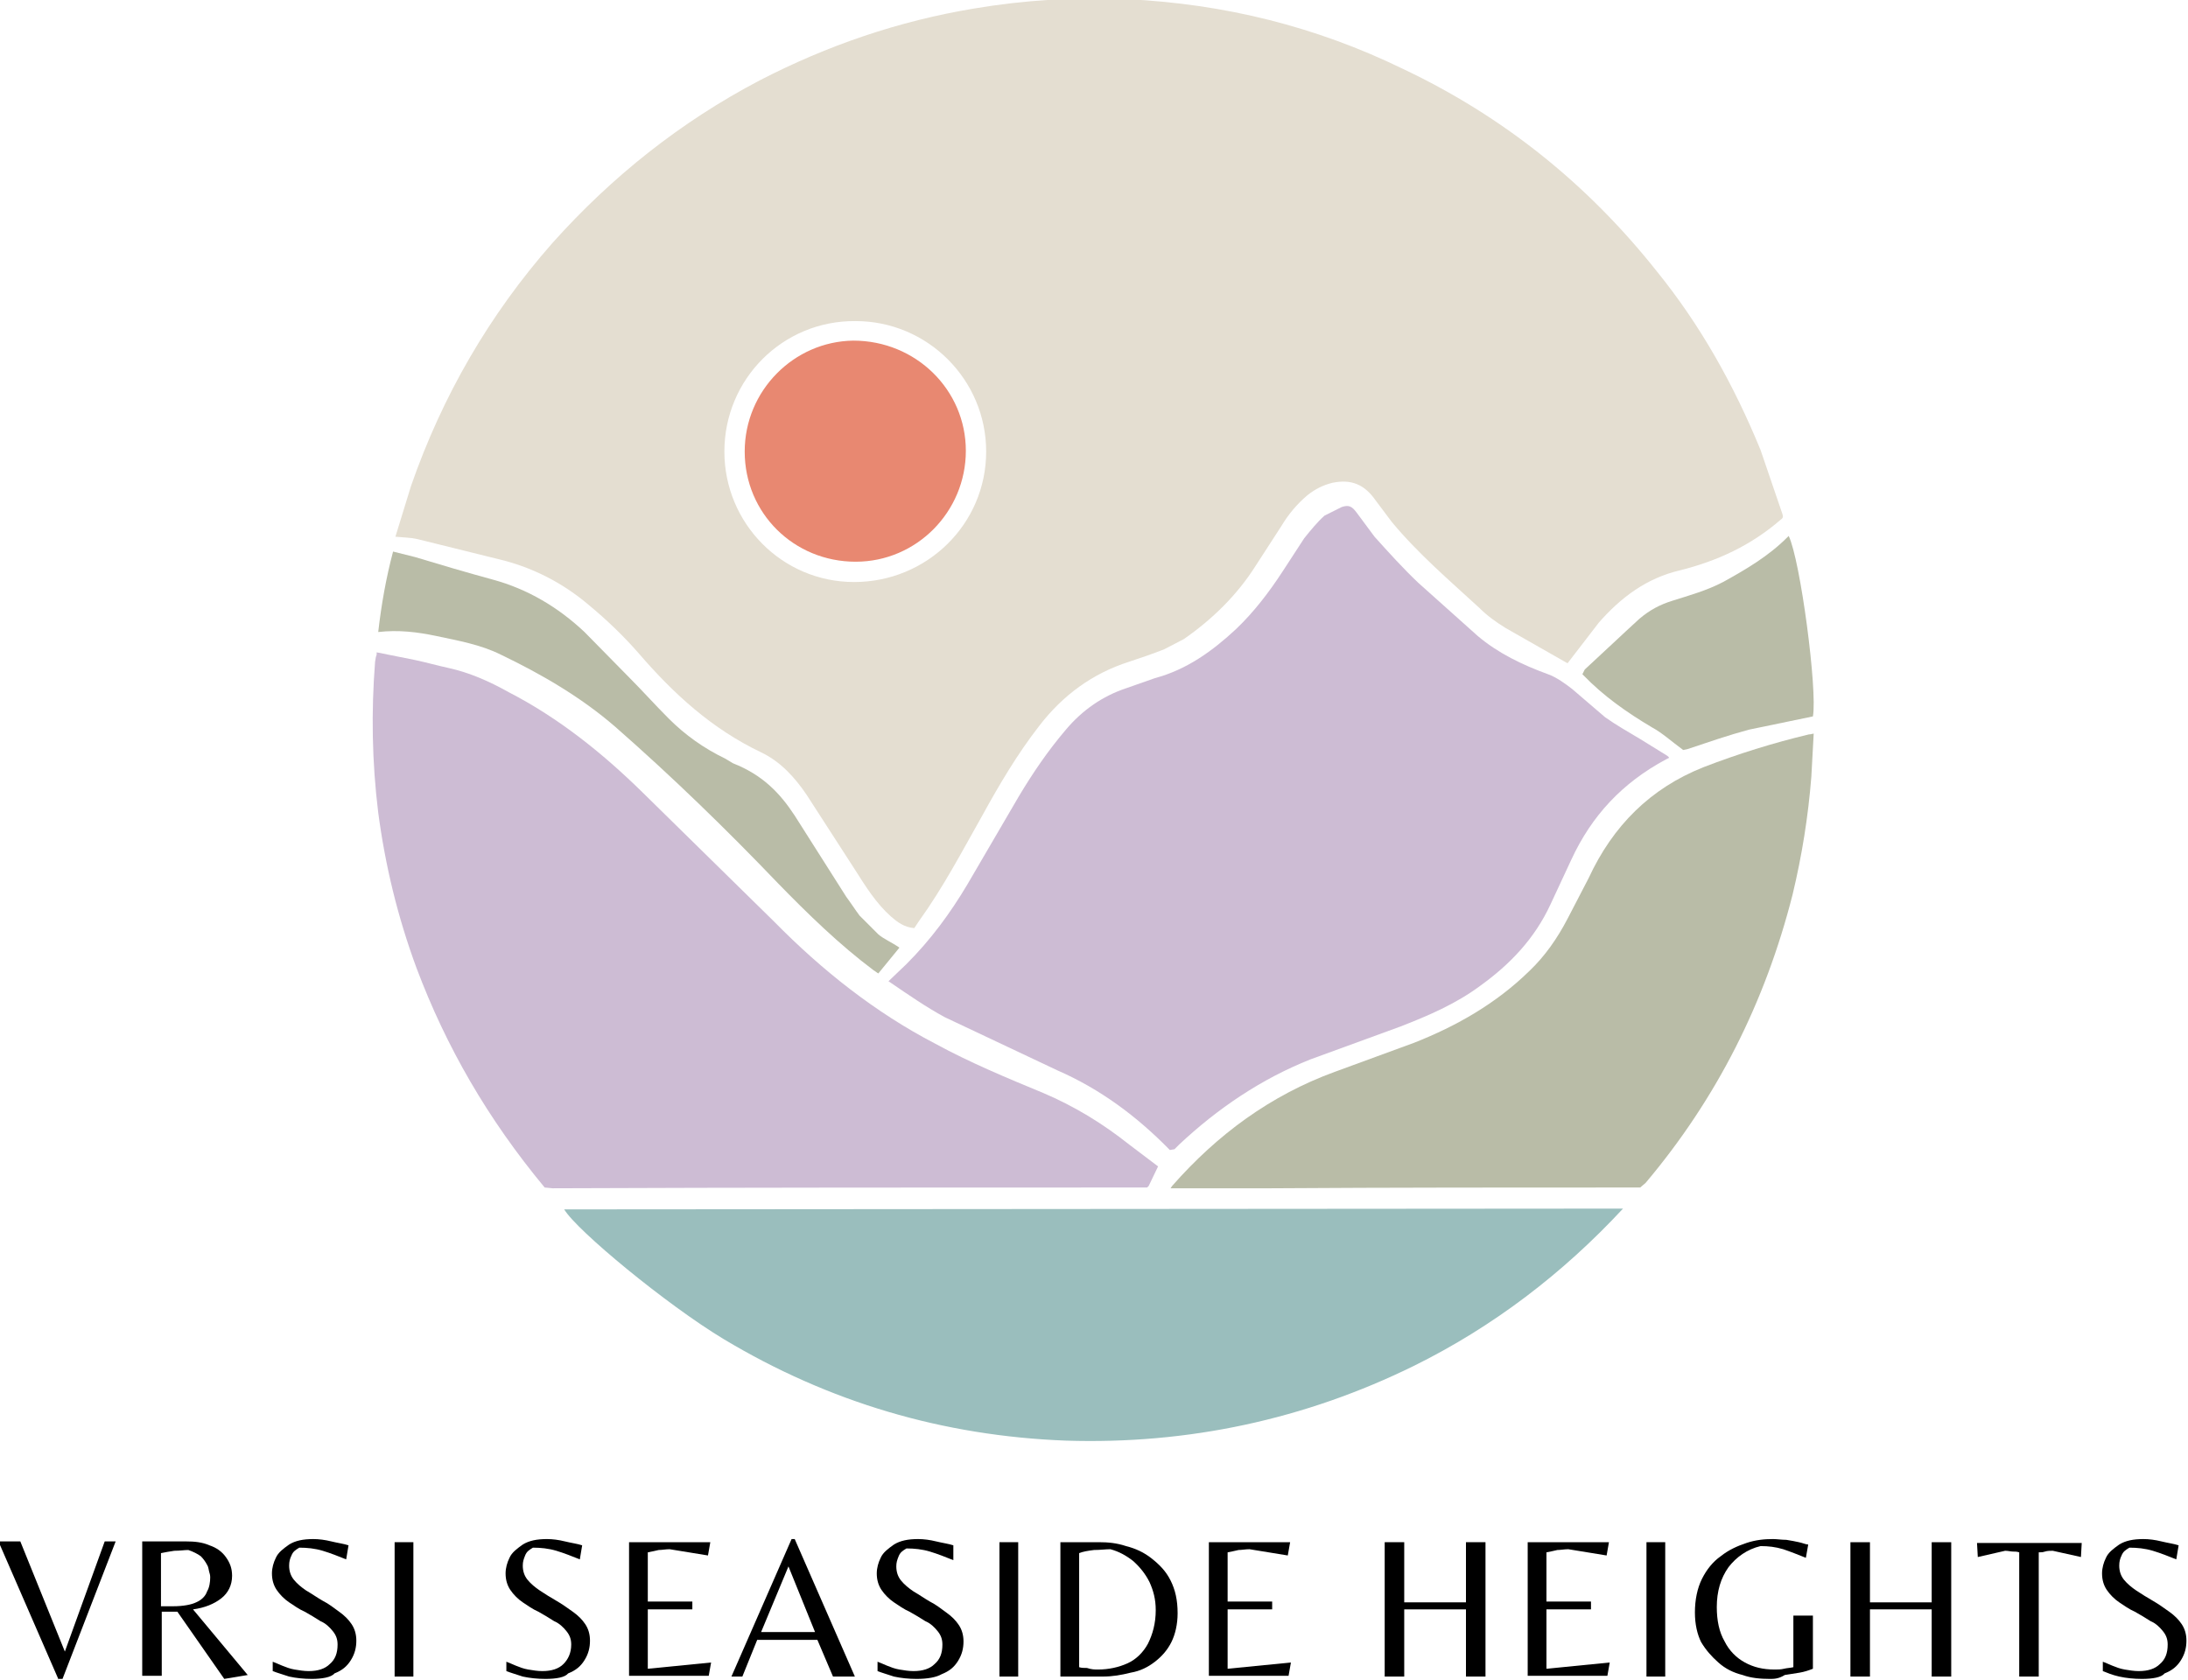 <?xml version="1.0" encoding="utf-8"?>
<!-- Generator: Adobe Illustrator 28.0.0, SVG Export Plug-In . SVG Version: 6.00 Build 0)  -->
<svg version="1.1" id="Layer_1" xmlns="http://www.w3.org/2000/svg" xmlns:xlink="http://www.w3.org/1999/xlink" x="0px" y="0px"
	 viewBox="0 0 280 215" style="enable-background:new 0 0 280 215;" xml:space="preserve">
<style type="text/css">
	.st0{fill:#CDBCD4;}
	.st1{fill:#9ABEBD;}
	.st2{fill:#B9BCA7;}
	.st3{fill:#E88871;}
	.st4{fill:#E4DED1;}
</style>
<path class="st0" d="M48.2,83.5l5,1c1.4,0.3,2.8,0.7,4.2,1c2.7,0.6,5.2,1.7,7.7,3.1c6.4,3.3,12,7.8,17.1,12.8L99.1,118
	c6.1,6.2,12.9,11.6,20.6,15.6c4.4,2.4,9.2,4.4,13.8,6.3c4,1.7,7.6,3.9,11,6.6l3.7,2.8c-0.4,0.8-0.8,1.7-1.2,2.5l-0.2,0.2H146
	c-25.4,0-50.4,0-75.3,0.1l-1-0.1c-7.3-8.8-12.6-18-16.4-28.1c-2.4-6.5-4-13.1-4.9-19.9c-0.8-6.5-0.9-12.9-0.4-19.3l0.1-0.6l0.1-0.3"
	/>
<path class="st1" d="M207.7,154.7c-7.7,8.3-16.6,15.1-26.7,20.1c-14,6.9-29,10.1-44.6,9.6c-15.7-0.6-30.3-4.9-43.8-13
	c-7.3-4.4-18.8-13.9-20.4-16.6L207.7,154.7"/>
<path class="st2" d="M232.1,93.9l-0.3,5.5c-0.4,5.1-1.2,10.1-2.4,15.1c-3.5,13.8-9.7,26.1-18.8,36.9l-0.7,0.6
	c-16.1,0-31.7,0-47.2,0.1h-12.1c-0.2,0-0.4,0-0.8,0l0.2-0.3c5.8-6.6,12.6-11.6,20.8-14.6l10.1-3.7c5.6-2.2,10.6-5.1,14.8-9.2
	c2-1.9,3.6-4.2,4.9-6.7l2.7-5.2c3.1-6.7,7.9-11.5,14.7-14.2c4.4-1.7,8.9-3.1,13.5-4.2h0.1"/>
<path class="st2" d="M115.1,121.3l-2.7,3.3c-0.2-0.1-0.4-0.3-0.6-0.4c-4.4-3.3-8.4-7.2-12.2-11.1c-6.7-7-13.6-13.7-20.9-20.1
	c-4.4-3.8-9.4-6.7-14.6-9.2c-2.6-1.3-5.5-1.8-8.3-2.4c-2.4-0.5-4.8-0.8-7.4-0.5c0.4-3.5,1-6.9,1.9-10.3l2.8,0.7c3.3,1,6.7,2,10,2.9
	c4.4,1.2,8.3,3.5,11.7,6.7l5.7,5.8c1.7,1.7,3.3,3.5,5.1,5.3c2.1,2.1,4.5,3.8,7.2,5.1l1,0.6c3.8,1.5,6,3.8,7.9,6.7l6.6,10.4
	c0.6,0.8,1.1,1.6,1.7,2.4l2.4,2.4C113.1,120.2,114.1,120.6,115.1,121.3"/>
<path class="st2" d="M228.9,68.6c1.5,3.1,3.7,19.8,3.1,23.1l-8.2,1.7c-2.6,0.7-5.2,1.6-7.9,2.5l-0.5,0.1c-1.5-1.1-2.7-2.2-4-2.9
	c-3.2-1.9-6.2-4-8.8-6.7l-0.1-0.1l0.3-0.6c2.5-2.3,4.7-4.4,7-6.5c1.3-1.1,2.6-1.8,4.2-2.3c2.2-0.7,4.4-1.3,6.5-2.4
	c2.9-1.6,5.8-3.3,8.2-5.7L228.9,68.6"/>
<path class="st3" d="M95.3,57.8c0-7.8,6.3-14.1,13.9-14.2c8,0,14.4,6.3,14.4,14.1s-6.3,14.2-14.1,14.2
	C101.6,71.9,95.3,65.7,95.3,57.8"/>
<path class="st4" d="M92.7,57.8c0,9.2,7.4,16.7,16.6,16.7c9.3,0,16.9-7.4,16.9-16.7c0-9.2-7.5-16.7-16.7-16.7
	C100.2,41,92.7,48.5,92.7,57.8L92.7,57.8z M200.6,84.9l-7.9-4.5c-1.3-0.8-2.4-1.6-3.4-2.6c-3.8-3.5-7.8-6.9-11.2-11L176,64
	c-1.4-2-3.1-2.7-5.5-2.2c-1.2,0.3-2.2,0.8-3.2,1.6c-1.3,1.1-2.4,2.4-3.3,3.9l-3.3,5.1c-2.4,3.8-5.6,6.9-9.2,9.4l-2.5,1.3
	c-1.5,0.6-3,1.1-4.5,1.6c-4.7,1.5-8.5,4.3-11.5,8.2c-2.8,3.6-5.1,7.5-7.3,11.5c-2.6,4.6-5,9.2-8.1,13.5l-0.6,0.9
	c-1.3-0.1-2.2-0.8-3-1.5c-1.9-1.7-3.2-3.8-4.6-6l-6.2-9.6c-1.5-2.2-3.3-4.2-5.8-5.4c-6.3-3-11.2-7.5-15.6-12.6
	c-2-2.3-4.2-4.4-6.5-6.3c-3.3-2.8-7.2-4.8-11.4-5.8L53.4,69c-0.9-0.2-1.8-0.2-2.8-0.3l2-6.5c4-11.5,10-21.9,18.1-31.1
	c7.6-8.5,16.4-15.5,26.5-20.8c8.7-4.5,17.8-7.6,27.4-9.2c6.5-1.1,13.1-1.5,19.7-1.2c12.4,0.6,24.1,3.5,35.2,8.9
	c12.9,6.1,23.7,14.8,32.5,25.9c5.6,6.9,9.9,14.6,13.3,22.9l2.8,8.2c0.1,0.3,0.1,0.5-0.2,0.7c-3.8,3.3-8.1,5.3-12.9,6.5
	c-4.3,1-7.6,3.5-10.4,6.7L200.6,84.9"/>
<path class="st0" d="M113.7,125.6l2.3-2.2c3.1-3.1,5.6-6.5,7.8-10.2l6.6-11.3c1.8-3,3.7-5.8,6-8.5c2.1-2.5,4.7-4.3,7.7-5.3l3.7-1.3
	c4.1-1.1,7.4-3.5,10.4-6.3c2.3-2.2,4.2-4.7,5.9-7.3l2.8-4.3c0.8-1,1.7-2.1,2.6-2.9l2.2-1.1c0.9-0.3,1.3-0.1,1.9,0.7l2.3,3.1
	c1.8,2,3.6,4,5.6,5.9l7.6,6.8c2.6,2.2,5.7,3.7,9,4.9c1.1,0.4,2.2,1.2,3.1,1.9l4.2,3.6c1.4,1,3,1.9,4.5,2.8l3.4,2.1
	c0.1,0.1,0.2,0.1,0.3,0.3l-0.4,0.2c-5.6,3-9.5,7.2-12.1,12.8l-2.7,5.8c-2,4.3-5.1,7.6-9,10.4c-3.1,2.3-6.6,3.8-10.2,5.2l-11.5,4.2
	c-6.3,2.5-11.9,6.3-16.8,10.9l-0.6,0.6l-0.6,0.1c-4.2-4.3-8.9-7.8-14.4-10.2l-14.4-6.8c-2.4-1.3-4.7-2.9-6.9-4.4L113.7,125.6"/>
<g>
	<path d="M7.5,215l-7.7-17.7h2.8l5.7,14.1l5.1-14.1h1.4L8,214.9H7.5V215z"/>
	<path d="M28.7,214.9l-6-8.6h-2v8.2h-2.5v-17.2h5.6c1.1,0,2.1,0.1,3,0.5c0.9,0.3,1.6,0.8,2.1,1.5c0.5,0.7,0.8,1.4,0.8,2.4
		c0,1.2-0.5,2.2-1.4,2.9s-2.1,1.2-3.6,1.4l7,8.4L28.7,214.9z M20.6,205.6h1.6c1.2,0,2.3-0.2,2.9-0.5c0.7-0.3,1.2-0.8,1.4-1.4
		c0.3-0.5,0.4-1.2,0.4-1.8c0-0.1,0-0.3-0.1-0.6s-0.1-0.7-0.3-1c-0.2-0.4-0.5-0.8-0.8-1.1c-0.4-0.3-1-0.6-1.6-0.8
		c-0.5,0-1.1,0.1-1.8,0.1c-0.7,0.1-1.2,0.2-1.7,0.3V205.6L20.6,205.6z"/>
	<path d="M39.9,214.9c-1,0-2-0.1-2.9-0.3c-0.9-0.3-1.6-0.5-2.1-0.7v-1.2c0.3,0.1,0.7,0.3,1.2,0.5c0.5,0.2,1,0.4,1.6,0.5
		c0.6,0.1,1.2,0.2,1.8,0.2c1.2,0,2.1-0.3,2.7-0.9c0.7-0.6,1-1.4,1-2.5c0-0.7-0.2-1.2-0.6-1.7c-0.4-0.5-0.9-1-1.6-1.3
		c-0.6-0.4-1.3-0.8-2-1.2c-0.7-0.3-1.4-0.8-2-1.2c-0.6-0.4-1.2-1-1.6-1.6c-0.4-0.6-0.6-1.3-0.6-2.1c0-0.7,0.2-1.4,0.5-2
		c0.3-0.7,1-1.2,1.7-1.7c0.8-0.5,1.8-0.7,3.1-0.7c0.7,0,1.5,0.1,2.3,0.3s1.6,0.3,2.2,0.5l-0.3,1.8c-1-0.4-2-0.8-3-1.1
		c-1-0.3-2-0.4-3-0.4c-0.5,0.3-0.8,0.5-1,1c-0.2,0.4-0.3,0.8-0.3,1.3c0,0.7,0.2,1.3,0.6,1.8c0.4,0.5,1,1,1.6,1.4
		c0.7,0.4,1.4,0.9,2.1,1.3c0.8,0.4,1.4,0.9,2.1,1.4c0.7,0.5,1.2,1,1.6,1.6c0.4,0.6,0.6,1.3,0.6,2.1c0,0.9-0.2,1.7-0.7,2.5
		c-0.5,0.8-1.1,1.3-2.1,1.7C42.4,214.7,41.2,214.9,39.9,214.9z"/>
	<path d="M50.5,214.6v-17.2h2.4v17.2H50.5z"/>
	<path d="M69.8,214.9c-1,0-2-0.1-2.9-0.3c-0.9-0.3-1.6-0.5-2.1-0.7v-1.2c0.3,0.1,0.7,0.3,1.2,0.5c0.5,0.2,1,0.4,1.6,0.5
		c0.6,0.1,1.2,0.2,1.8,0.2c1.2,0,2.1-0.3,2.7-0.9c0.6-0.6,1-1.4,1-2.5c0-0.7-0.2-1.2-0.6-1.7s-0.9-1-1.6-1.3c-0.6-0.4-1.3-0.8-2-1.2
		c-0.7-0.3-1.4-0.8-2-1.2c-0.6-0.4-1.2-1-1.6-1.6s-0.6-1.3-0.6-2.1c0-0.7,0.2-1.4,0.5-2c0.3-0.7,1-1.2,1.7-1.7
		c0.8-0.5,1.8-0.7,3.1-0.7c0.7,0,1.5,0.1,2.3,0.3s1.6,0.3,2.2,0.5l-0.3,1.8c-1-0.4-2-0.8-3-1.1c-1-0.3-2-0.4-3-0.4
		c-0.5,0.3-0.8,0.5-1,1c-0.2,0.5-0.3,0.8-0.3,1.3c0,0.7,0.2,1.3,0.6,1.8s1,1,1.6,1.4c0.6,0.4,1.4,0.9,2.1,1.3
		c0.7,0.4,1.4,0.9,2.1,1.4c0.7,0.5,1.2,1,1.6,1.6c0.4,0.6,0.6,1.3,0.6,2.1c0,0.9-0.2,1.7-0.7,2.5c-0.5,0.8-1.1,1.3-2.1,1.7
		C72.3,214.7,71.2,214.9,69.8,214.9z"/>
	<path d="M80.5,214.6v-17.2h10.4l-0.3,1.7l-4.9-0.8c-0.5,0-1,0.1-1.4,0.1c-0.4,0.1-0.9,0.2-1.4,0.3v6.3h5.7v1h-5.7v7.6l8.1-0.8
		l-0.3,1.7H80.5V214.6z"/>
	<path d="M93.6,214.6l7.7-17.6h0.4l7.7,17.6h-2.8l-2-4.7h-7.7l-1.9,4.7H93.6z M97.4,208.9h6.9l-3.4-8.4L97.4,208.9z"/>
	<path d="M117.3,214.9c-1,0-2-0.1-2.9-0.3c-0.9-0.3-1.6-0.5-2.1-0.7v-1.2c0.3,0.1,0.7,0.3,1.2,0.5c0.5,0.2,1,0.4,1.6,0.5
		c0.6,0.1,1.2,0.2,1.8,0.2c1.2,0,2.1-0.3,2.7-0.9c0.7-0.6,1-1.4,1-2.5c0-0.7-0.2-1.2-0.6-1.7s-0.9-1-1.6-1.3c-0.6-0.4-1.3-0.8-2-1.2
		c-0.7-0.3-1.4-0.8-2-1.2c-0.6-0.4-1.2-1-1.6-1.6s-0.6-1.3-0.6-2.1c0-0.7,0.2-1.4,0.5-2c0.3-0.7,1-1.2,1.7-1.7
		c0.8-0.5,1.8-0.7,3.1-0.7c0.7,0,1.5,0.1,2.3,0.3s1.6,0.3,2.2,0.5v1.9c-1-0.4-2-0.8-3-1.1c-1-0.3-2-0.4-3-0.4c-0.5,0.3-0.8,0.5-1,1
		c-0.2,0.5-0.3,0.8-0.3,1.3c0,0.7,0.2,1.3,0.6,1.8c0.4,0.5,1,1,1.6,1.4c0.7,0.4,1.4,0.9,2.1,1.3c0.8,0.4,1.4,0.9,2.1,1.4
		s1.2,1,1.6,1.6s0.6,1.3,0.6,2.1c0,0.9-0.2,1.7-0.7,2.5c-0.5,0.8-1.1,1.3-2.1,1.7C119.8,214.7,118.7,214.9,117.3,214.9z"/>
	<path d="M127.9,214.6v-17.2h2.4v17.2H127.9z"/>
	<path d="M135.7,214.6v-17.2h4.9c1.2,0,2.3,0.1,3.5,0.5c1.2,0.3,2.3,0.8,3.3,1.6c1,0.8,1.8,1.6,2.4,2.8c0.6,1.2,0.9,2.5,0.9,4.2
		c0,1.4-0.3,2.7-0.8,3.7s-1.2,1.8-2.1,2.5c-0.9,0.7-1.9,1.2-3.1,1.4c-1.2,0.3-2.3,0.5-3.6,0.5H135.7L135.7,214.6z M140.5,213.7
		c1.4,0,2.7-0.3,3.8-0.8s2-1.4,2.6-2.5c0.6-1.2,1-2.6,1-4.3c0-1.4-0.3-2.5-0.8-3.6c-0.5-1-1.2-1.9-2.1-2.7c-0.9-0.7-1.8-1.2-2.9-1.5
		c-0.6,0-1.3,0.1-2.1,0.1c-0.8,0.1-1.4,0.2-1.9,0.4v14.6c0.3,0.1,0.6,0.1,1,0.1C139.7,213.7,140.1,213.7,140.5,213.7z"/>
	<path d="M154.7,214.6v-17.2h10.4l-0.3,1.7l-4.9-0.8c-0.5,0-1,0.1-1.4,0.1c-0.4,0.1-0.9,0.2-1.4,0.3v6.3h5.7v1h-5.7v7.6l8.1-0.8
		l-0.3,1.7h-10.2L154.7,214.6L154.7,214.6z"/>
	<path d="M177.2,214.6v-17.2h2.5v7.7h7.9v-7.7h2.5v17.2h-2.5V206h-7.9v8.6H177.2z"/>
	<path d="M195.5,214.6v-17.2h10.4l-0.3,1.7l-4.9-0.8c-0.5,0-1,0.1-1.4,0.1c-0.4,0.1-0.9,0.2-1.4,0.3v6.3h5.7v1h-5.7v7.6l8.1-0.8
		l-0.3,1.7h-10.2L195.5,214.6L195.5,214.6z"/>
	<path d="M210.7,214.6v-17.2h2.4v17.2H210.7z"/>
	<path d="M226.5,214.9c-1.2,0-2.4-0.1-3.5-0.5c-1.2-0.3-2.2-0.8-3.1-1.6c-0.9-0.8-1.6-1.6-2.2-2.6c-0.5-1-0.8-2.3-0.8-3.8
		c0-1.6,0.3-3.1,0.9-4.3c0.6-1.2,1.4-2.2,2.4-2.9c1-0.8,2.1-1.3,3.3-1.7c1.2-0.4,2.3-0.5,3.4-0.5c0.5,0,1.1,0.1,1.7,0.1
		c0.6,0.1,1.2,0.2,1.6,0.3c0.5,0.1,0.9,0.3,1.2,0.3l-0.3,1.7c-1-0.4-2-0.8-2.9-1.1c-1-0.3-1.9-0.4-2.9-0.4c-1.7,0.4-3.1,1.4-4.1,2.7
		c-1,1.4-1.5,3.1-1.5,5.1c0,1.7,0.3,3.2,1,4.4c0.6,1.2,1.5,2.1,2.6,2.7c1.1,0.6,2.3,0.9,3.8,0.9c0.4,0,0.8,0,1.2-0.1
		c0.4-0.1,0.8-0.1,1.2-0.2v-6.6h2.5v6.8c-0.5,0.2-1.1,0.4-1.7,0.5c-0.6,0.1-1.3,0.2-1.9,0.3C227.6,214.9,227,214.9,226.5,214.9z"/>
	<path d="M236.8,214.6v-17.2h2.5v7.7h7.9v-7.7h2.5v17.2h-2.5V206h-7.9v8.6H236.8z"/>
	<path d="M258.4,214.6v-15.9c-0.3-0.1-0.5-0.1-0.8-0.1s-0.6-0.1-1-0.1l-3.5,0.8l-0.1-1.8h13.4l-0.1,1.8l-3.6-0.8c-0.3,0-0.7,0-1,0.1
		c-0.3,0.1-0.5,0.1-0.8,0.1v15.9H258.4z"/>
	<path d="M274.1,214.9c-1,0-2-0.1-2.9-0.3c-0.9-0.2-1.6-0.5-2.1-0.7v-1.2c0.3,0.1,0.7,0.3,1.2,0.5c0.5,0.2,1,0.4,1.6,0.5
		c0.6,0.1,1.2,0.2,1.8,0.2c1.2,0,2.1-0.3,2.7-0.9c0.7-0.6,1-1.4,1-2.5c0-0.7-0.2-1.2-0.6-1.7s-0.9-1-1.6-1.3c-0.6-0.4-1.3-0.8-2-1.2
		c-0.7-0.3-1.4-0.8-2-1.2c-0.6-0.4-1.2-1-1.6-1.6c-0.4-0.6-0.6-1.3-0.6-2.1c0-0.7,0.2-1.4,0.5-2c0.3-0.7,1-1.2,1.7-1.7
		c0.8-0.5,1.8-0.7,3.1-0.7c0.7,0,1.5,0.1,2.3,0.3c0.8,0.2,1.6,0.3,2.2,0.5l-0.3,1.8c-1-0.4-2-0.8-3-1.1s-2-0.4-3-0.4
		c-0.5,0.3-0.8,0.5-1,1c-0.2,0.4-0.3,0.8-0.3,1.3c0,0.7,0.2,1.3,0.6,1.8c0.4,0.5,1,1,1.6,1.4c0.6,0.4,1.4,0.9,2.1,1.3
		c0.7,0.4,1.4,0.9,2.1,1.4c0.7,0.5,1.2,1,1.6,1.6c0.4,0.6,0.6,1.3,0.6,2.1c0,0.9-0.2,1.7-0.7,2.5c-0.5,0.8-1.1,1.3-2.1,1.7
		C276.6,214.7,275.5,214.9,274.1,214.9z"/>
</g>
</svg>
